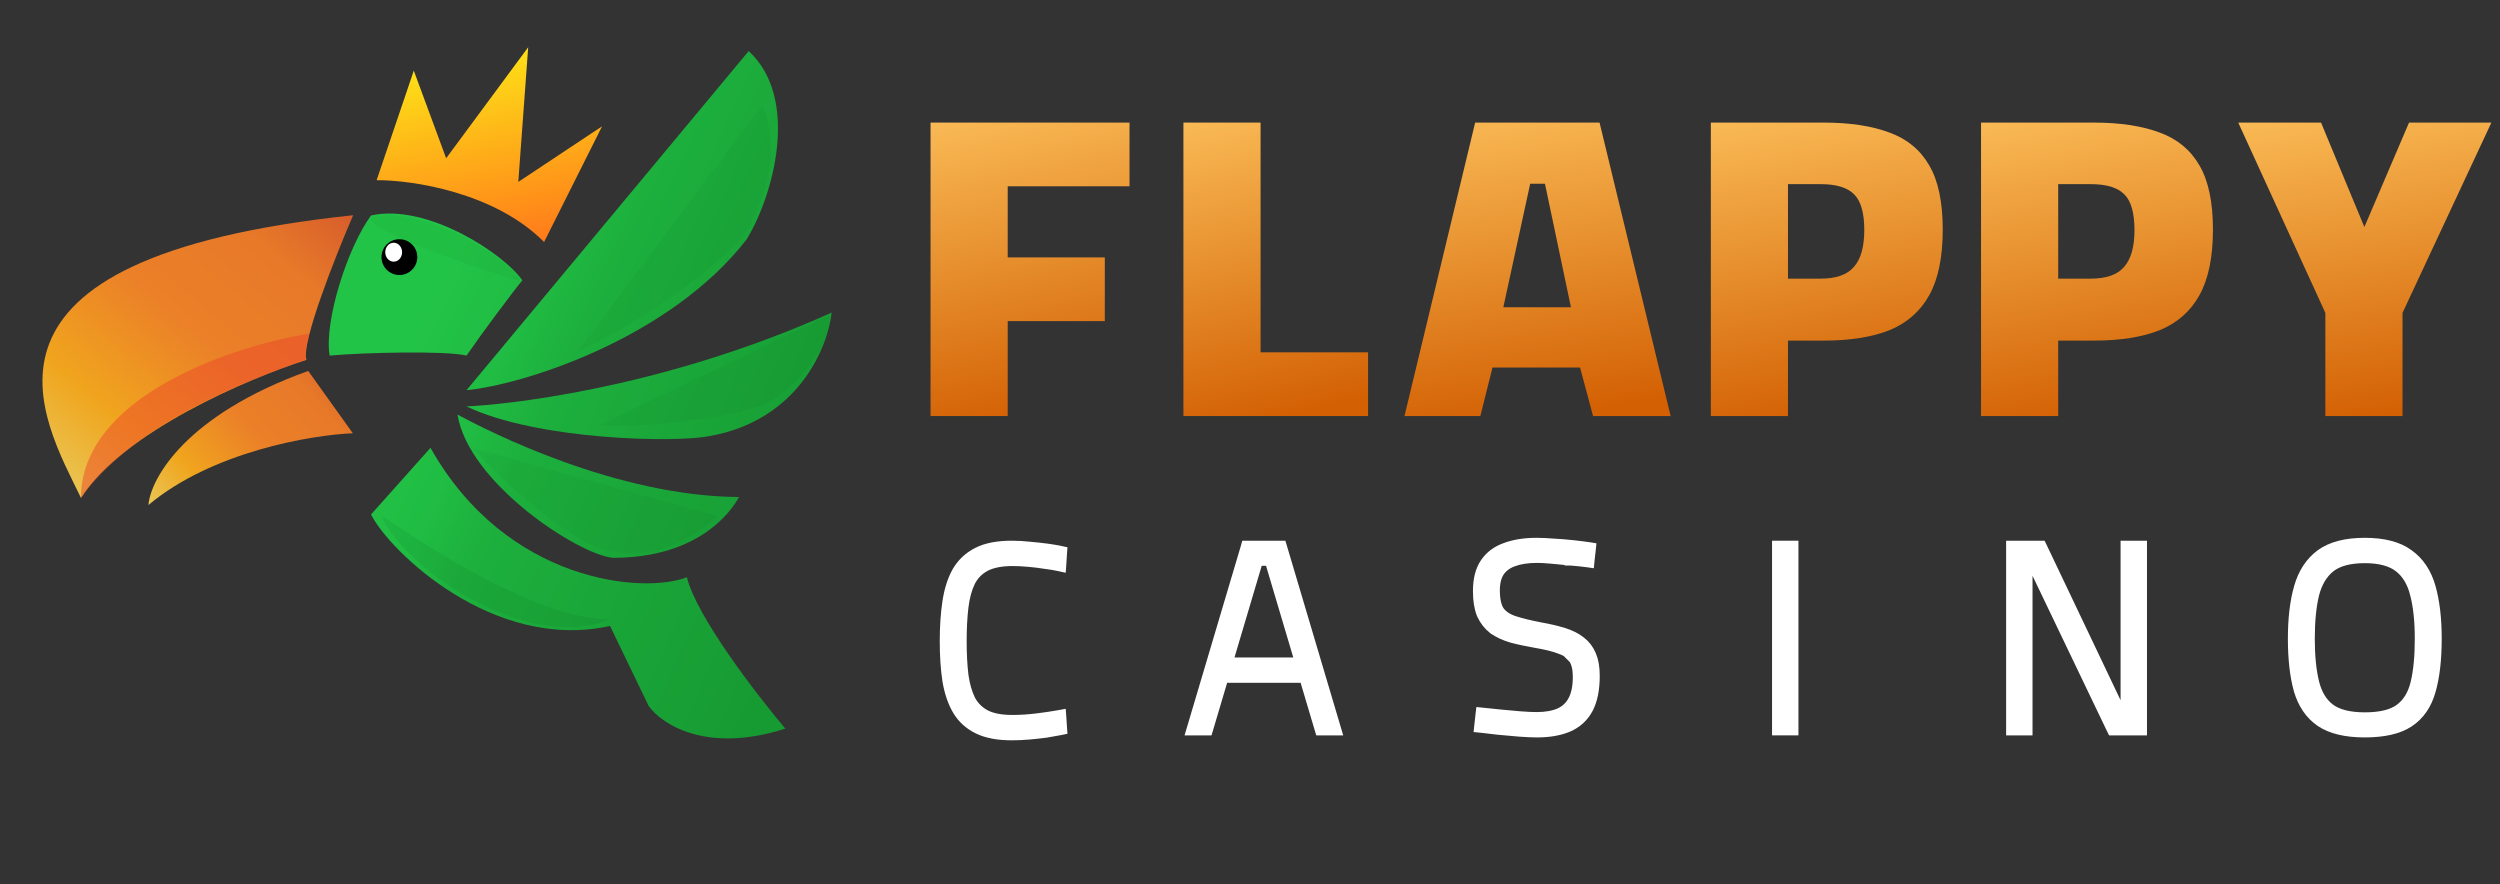 <svg width="147" height="52" viewBox="0 0 147 52" fill="none" xmlns="http://www.w3.org/2000/svg">
<rect x="0" y="0" width="147" height="52" fill="#333333" stroke="none"/>
<g clip-path="url(#clip0_721_49931)">
<path d="M136.731 24.463V18.397L131.608 7.208H136.477L139.025 13.35L141.651 7.208H146.494L141.268 18.397V24.463H136.731Z" fill="url(#paint0_linear_721_49931)"/>
<path d="M116.485 24.463V7.208H123.112C124.658 7.208 125.95 7.403 126.986 7.794C128.022 8.168 128.804 8.813 129.33 9.731C129.857 10.632 130.121 11.889 130.121 13.503C130.121 15.118 129.857 16.401 129.33 17.352C128.804 18.304 128.022 18.992 126.986 19.417C125.95 19.825 124.658 20.028 123.112 20.028H121.022V24.463H116.485ZM121.022 16.384H122.933C123.851 16.384 124.505 16.154 124.896 15.695C125.303 15.237 125.507 14.514 125.507 13.529C125.507 12.526 125.312 11.83 124.922 11.439C124.53 11.031 123.868 10.827 122.933 10.827H121.022V16.384Z" fill="url(#paint1_linear_721_49931)"/>
<path d="M100.597 24.463V7.208H107.224C108.77 7.208 110.061 7.403 111.098 7.794C112.134 8.168 112.916 8.813 113.443 9.731C113.97 10.632 114.233 11.889 114.233 13.503C114.233 15.118 113.97 16.401 113.443 17.352C112.916 18.304 112.134 18.992 111.098 19.417C110.061 19.825 108.77 20.028 107.224 20.028H105.133V24.463H100.597ZM105.133 16.384H107.045C107.963 16.384 108.617 16.154 109.008 15.695C109.416 15.237 109.62 14.514 109.62 13.529C109.62 12.526 109.424 11.83 109.033 11.439C108.643 11.031 107.98 10.827 107.045 10.827H105.133V16.384Z" fill="url(#paint2_linear_721_49931)"/>
<path d="M82.584 24.463L86.739 7.208H94.054L98.234 24.463H93.672L92.907 21.609H87.759L87.045 24.463H82.584ZM88.396 18.066H92.372L90.843 10.802H89.976L88.396 18.066Z" fill="url(#paint3_linear_721_49931)"/>
<path d="M69.585 24.463V7.208H74.122V20.717H80.443V24.463H69.585Z" fill="url(#paint4_linear_721_49931)"/>
<path d="M54.716 24.463V7.208H66.416V10.954H59.253V15.135H64.963V18.881H59.253V24.463H54.716Z" fill="url(#paint5_linear_721_49931)"/>
<path d="M136.461 42.404L136.463 42.405C137.078 42.822 137.942 43.027 139.05 43.027C140.157 43.027 141.017 42.832 141.621 42.436V42.436C142.237 42.029 142.657 41.42 142.885 40.613C143.121 39.8 143.239 38.78 143.239 37.553C143.239 36.377 143.121 35.372 142.885 34.539C142.647 33.703 142.223 33.063 141.608 32.626C141.003 32.177 140.148 31.957 139.05 31.957C137.952 31.957 137.091 32.177 136.476 32.626V32.626C135.872 33.074 135.452 33.718 135.215 34.554C134.978 35.377 134.861 36.377 134.861 37.553C134.861 38.729 134.973 39.729 135.199 40.551L135.2 40.552C135.438 41.368 135.858 41.987 136.461 42.404ZM142.05 34.952L142.051 34.953C142.232 35.66 142.323 36.526 142.323 37.553C142.323 38.621 142.237 39.502 142.065 40.2C141.895 40.882 141.576 41.388 141.11 41.725C140.655 42.051 139.973 42.219 139.05 42.219C138.128 42.219 137.441 42.041 136.976 41.695C136.52 41.349 136.205 40.832 136.034 40.138C135.863 39.441 135.776 38.58 135.776 37.553C135.776 36.516 135.863 35.645 136.034 34.937C136.215 34.233 136.536 33.7 136.992 33.333C137.456 32.968 138.139 32.78 139.05 32.78C139.95 32.78 140.628 32.968 141.092 33.333C141.559 33.7 141.879 34.238 142.05 34.952Z" fill="white" stroke="white" stroke-width="0.667"/>
<path d="M118.294 42.846V42.906H118.354H119.119H119.179V42.846V32.95H119.448L124.203 42.872L124.22 42.906H124.257H125.849H125.909V42.846V32.187V32.127H125.849H125.083H125.023V32.187V42.083H124.754L120.03 32.161L120.013 32.127H119.975H118.354H118.294V32.187V42.846Z" fill="white" stroke="white" stroke-width="0.667"/>
<path d="M104.53 42.846V42.906H104.59H105.355H105.415V42.846V32.187V32.127H105.355H104.59H104.53V32.187V42.846Z" fill="white" stroke="white" stroke-width="0.667"/>
<path d="M89.338 42.981H89.338C89.747 43.011 90.095 43.027 90.382 43.027C91.081 43.027 91.681 42.924 92.18 42.716L92.18 42.716C92.692 42.497 93.079 42.146 93.341 41.665L93.341 41.664C93.602 41.173 93.731 40.531 93.731 39.74C93.731 39.256 93.664 38.855 93.527 38.539C93.391 38.214 93.191 37.951 92.927 37.75C92.666 37.541 92.338 37.375 91.945 37.251C91.555 37.128 91.099 37.02 90.577 36.928C89.946 36.806 89.429 36.679 89.025 36.548C88.626 36.418 88.332 36.221 88.137 35.958C87.954 35.687 87.858 35.274 87.858 34.708C87.858 34.248 87.953 33.878 88.138 33.595C88.334 33.311 88.614 33.104 88.98 32.976L88.981 32.975C89.36 32.836 89.826 32.765 90.382 32.765C90.594 32.765 90.873 32.78 91.218 32.811H91.219C91.575 32.841 91.947 32.877 92.334 32.917V32.918L92.335 32.918C92.722 32.948 93.062 32.984 93.356 33.024L93.418 33.033L93.424 32.971L93.501 32.283L93.507 32.226L93.45 32.217C93.184 32.176 92.862 32.136 92.484 32.095C92.116 32.054 91.738 32.023 91.35 32.003C90.972 31.972 90.639 31.957 90.352 31.957C89.664 31.957 89.065 32.049 88.558 32.236C88.048 32.413 87.649 32.705 87.366 33.114C87.082 33.525 86.943 34.074 86.943 34.754C86.943 35.299 87.015 35.751 87.161 36.108L87.162 36.109L87.162 36.11C87.319 36.454 87.539 36.738 87.822 36.958L87.823 36.959L87.824 36.959C88.116 37.168 88.469 37.334 88.882 37.458L88.883 37.458L88.883 37.458C89.304 37.571 89.779 37.673 90.311 37.765H90.311C90.921 37.867 91.406 37.988 91.768 38.129L91.769 38.129L91.77 38.13C92.137 38.259 92.4 38.455 92.565 38.717H92.564L92.565 38.718C92.73 38.969 92.815 39.328 92.815 39.801C92.815 40.376 92.719 40.84 92.532 41.195L92.531 41.196C92.354 41.54 92.084 41.796 91.719 41.964C91.352 42.123 90.897 42.203 90.352 42.203C90.089 42.203 89.764 42.188 89.378 42.158C88.991 42.127 88.599 42.091 88.202 42.051C87.814 42.01 87.468 41.974 87.162 41.944L87.103 41.938L87.096 41.997L87.019 42.685L87.013 42.745L87.073 42.751C87.378 42.782 87.73 42.822 88.127 42.873L88.128 42.874C88.537 42.914 88.94 42.95 89.338 42.981Z" fill="white" stroke="white" stroke-width="0.667"/>
<path d="M70.122 42.829L70.099 42.906H70.179H70.944H70.989L71.002 42.863L71.906 39.817H76.726L77.631 42.863L77.644 42.906H77.688H78.453H78.534L78.511 42.829L75.345 32.17L75.332 32.127H75.287H73.345H73.3L73.288 32.17L70.122 42.829ZM76.492 38.993H72.141L73.94 32.935H74.692L76.492 38.993Z" fill="white" stroke="white" stroke-width="0.667"/>
<path d="M56.334 41.745L56.334 41.745C56.615 42.215 57.012 42.574 57.521 42.824C58.032 43.074 58.689 43.197 59.49 43.197C59.828 43.197 60.171 43.181 60.52 43.151C60.867 43.12 61.194 43.084 61.501 43.043V43.043L61.503 43.043C61.819 42.992 62.106 42.941 62.361 42.89L62.413 42.879L62.409 42.827L62.364 42.139L62.359 42.072L62.293 42.084C61.907 42.155 61.465 42.221 60.966 42.282C60.469 42.343 59.992 42.373 59.536 42.373C58.868 42.373 58.338 42.272 57.942 42.074C57.545 41.865 57.243 41.568 57.035 41.182C56.835 40.782 56.694 40.294 56.613 39.718C56.542 39.13 56.506 38.46 56.506 37.708C56.506 36.945 56.542 36.269 56.613 35.681C56.684 35.095 56.82 34.597 57.02 34.186C57.229 33.779 57.531 33.473 57.927 33.265C58.334 33.056 58.869 32.95 59.536 32.95C59.829 32.95 60.144 32.965 60.478 32.996H60.478C60.824 33.026 61.154 33.067 61.468 33.118L61.469 33.118L61.47 33.118C61.795 33.159 62.069 33.204 62.29 33.255L62.359 33.27L62.364 33.2L62.409 32.497L62.413 32.445L62.362 32.434C62.126 32.383 61.854 32.337 61.547 32.295C61.24 32.255 60.908 32.219 60.551 32.188C60.202 32.147 59.849 32.127 59.49 32.127C58.669 32.127 58.001 32.255 57.49 32.516C56.98 32.776 56.584 33.151 56.303 33.64L56.302 33.641C56.033 34.128 55.847 34.716 55.745 35.405C55.642 36.081 55.591 36.849 55.591 37.708C55.591 38.566 55.642 39.334 55.745 40.011L55.745 40.011C55.858 40.69 56.054 41.268 56.334 41.745Z" fill="white" stroke="white" stroke-width="0.667"/>
<path d="M19.381 20.908C19.048 18.879 20.441 14.538 21.817 12.671C25.091 11.936 29.625 14.914 30.714 16.483C30.184 17.119 28.281 19.668 27.431 20.908C26.193 20.61 21.386 20.728 19.381 20.908Z" fill="url(#paint6_linear_721_49931)"/>
<path d="M27.431 22.944L44.023 3.003C47.069 5.813 45.456 11.541 43.902 14.075C39.401 19.882 30.831 22.609 27.431 22.944Z" fill="url(#paint7_linear_721_49931)"/>
<path d="M48.901 18.381C38.609 23.002 29.259 23.823 27.431 23.897C31.569 25.881 39.723 26.048 41.723 25.642C46.941 24.715 48.682 20.415 48.901 18.381Z" fill="url(#paint8_linear_721_49931)"/>
<path d="M43.452 29.225C36.225 29.181 28.748 25.374 26.901 24.379C27.549 28.396 33.985 32.611 36.047 32.8C41.037 32.8 42.974 30.12 43.452 29.225Z" fill="url(#paint9_linear_721_49931)"/>
<path d="M21.817 30.251L25.312 26.333C29.812 34.314 37.904 34.932 40.387 33.94C40.957 36.254 44.484 40.839 46.176 42.842C41.532 44.339 38.88 42.57 38.135 41.499L35.869 36.806C29.001 38.331 22.899 32.405 21.817 30.251Z" fill="url(#paint10_linear_721_49931)"/>
<path d="M18.015 21.163C17.705 20.164 19.719 15.075 20.765 12.655C-3.276 15.187 2.52 24.633 4.761 29.275C7.244 25.381 14.632 22.244 18.015 21.163Z" fill="url(#paint11_linear_721_49931)"/>
<path d="M20.747 25.475L18.124 21.811C10.906 24.4 8.853 28.147 8.728 29.696C12.455 26.565 18.294 25.577 20.747 25.475Z" fill="url(#paint12_linear_721_49931)"/>
<path d="M22.146 10.594L24.331 4.154L26.234 9.305L31.058 2.776L30.476 10.697L35.402 7.427L31.992 14.231C29.085 11.299 24.217 10.585 22.146 10.594Z" fill="url(#paint13_linear_721_49931)"/>
<path opacity="0.5" d="M18.012 21.141C9.346 24.115 6.056 27.397 4.758 29.298C4.758 23.271 13.764 20.33 18.182 19.612C17.928 20.717 17.942 20.962 18.012 21.141Z" fill="#ED482B"/>
<path d="M44.011 13.41C45.88 9.927 45.39 7.443 44.825 6.213L33.986 20.632C36.318 19.782 42.652 15.619 44.011 13.41Z" fill="#084715" fill-opacity="0.05"/>
<path d="M45.451 23.499C48.173 21.641 48.765 19.616 48.82 18.489L35.26 24.985C37.311 25.253 43.596 24.61 45.451 23.499Z" fill="#084715" fill-opacity="0.05"/>
<path d="M35.531 32.311C38.659 33.243 41.391 31.112 42.227 30.354L27.868 26.361C29.129 28.001 33.434 31.785 35.531 32.311Z" fill="#084715" fill-opacity="0.05"/>
<path d="M22.431 30.318C23.399 32.94 30.522 38.457 35.849 36.434C30.834 36.328 23.287 30.817 22.431 30.318Z" fill="#084715" fill-opacity="0.08"/>
<path d="M21.751 12.815C23.11 12.05 28.378 13.665 30.672 16.554C28.067 15.789 22.023 13.767 21.751 12.815Z" fill="#084715" fill-opacity="0.04"/>
<path d="M23.484 16.171C24.065 16.171 24.537 15.699 24.537 15.118C24.537 14.536 24.065 14.065 23.484 14.065C22.902 14.065 22.431 14.536 22.431 15.118C22.431 15.699 22.902 16.171 23.484 16.171Z" fill="black"/>
<path d="M23.147 15.387C23.421 15.387 23.643 15.138 23.643 14.83C23.643 14.522 23.421 14.272 23.147 14.272C22.874 14.272 22.652 14.522 22.652 14.83C22.652 15.138 22.874 15.387 23.147 15.387Z" fill="white"/>
</g>
<defs>
<linearGradient id="paint0_linear_721_49931" x1="139.085" y1="24.54" x2="135.184" y2="1.233" gradientUnits="userSpaceOnUse">
<stop stop-color="#D36104"/>
<stop offset="0.877" stop-color="#FEC55F"/>
</linearGradient>
<linearGradient id="paint1_linear_721_49931" x1="123.334" y1="24.54" x2="119.099" y2="1.354" gradientUnits="userSpaceOnUse">
<stop stop-color="#D36104"/>
<stop offset="0.877" stop-color="#FEC55F"/>
</linearGradient>
<linearGradient id="paint2_linear_721_49931" x1="107.446" y1="24.54" x2="103.211" y2="1.354" gradientUnits="userSpaceOnUse">
<stop stop-color="#D36104"/>
<stop offset="0.877" stop-color="#FEC55F"/>
</linearGradient>
<linearGradient id="paint3_linear_721_49931" x1="90.445" y1="24.54" x2="86.726" y2="1.172" gradientUnits="userSpaceOnUse">
<stop stop-color="#D36104"/>
<stop offset="0.877" stop-color="#FEC55F"/>
</linearGradient>
<linearGradient id="paint4_linear_721_49931" x1="75.039" y1="24.54" x2="69.817" y2="1.778" gradientUnits="userSpaceOnUse">
<stop stop-color="#D36104"/>
<stop offset="0.877" stop-color="#FEC55F"/>
</linearGradient>
<linearGradient id="paint5_linear_721_49931" x1="60.593" y1="24.54" x2="55.713" y2="1.619" gradientUnits="userSpaceOnUse">
<stop stop-color="#D36104"/>
<stop offset="0.877" stop-color="#FEC55F"/>
</linearGradient>
<linearGradient id="paint6_linear_721_49931" x1="20.97" y1="16.06" x2="52.7" y2="30.561" gradientUnits="userSpaceOnUse">
<stop offset="0.01" stop-color="#22C447"/>
<stop offset="0.13" stop-color="#22C447"/>
<stop offset="0.28" stop-color="#20BC43"/>
<stop offset="0.38" stop-color="#1DB03D"/>
<stop offset="0.612" stop-color="#1AA639"/>
<stop offset="0.94" stop-color="#169A32"/>
</linearGradient>
<linearGradient id="paint7_linear_721_49931" x1="20.97" y1="16.06" x2="52.7" y2="30.561" gradientUnits="userSpaceOnUse">
<stop offset="0.01" stop-color="#22C447"/>
<stop offset="0.13" stop-color="#22C447"/>
<stop offset="0.28" stop-color="#20BC43"/>
<stop offset="0.38" stop-color="#1DB03D"/>
<stop offset="0.612" stop-color="#1AA639"/>
<stop offset="0.94" stop-color="#169A32"/>
</linearGradient>
<linearGradient id="paint8_linear_721_49931" x1="20.97" y1="16.059" x2="52.7" y2="30.561" gradientUnits="userSpaceOnUse">
<stop offset="0.01" stop-color="#22C447"/>
<stop offset="0.13" stop-color="#22C447"/>
<stop offset="0.28" stop-color="#20BC43"/>
<stop offset="0.38" stop-color="#1DB03D"/>
<stop offset="0.612" stop-color="#1AA639"/>
<stop offset="0.94" stop-color="#169A32"/>
</linearGradient>
<linearGradient id="paint9_linear_721_49931" x1="20.97" y1="16.06" x2="52.7" y2="30.561" gradientUnits="userSpaceOnUse">
<stop offset="0.01" stop-color="#22C447"/>
<stop offset="0.13" stop-color="#22C447"/>
<stop offset="0.28" stop-color="#20BC43"/>
<stop offset="0.38" stop-color="#1DB03D"/>
<stop offset="0.612" stop-color="#1AA639"/>
<stop offset="0.94" stop-color="#169A32"/>
</linearGradient>
<linearGradient id="paint10_linear_721_49931" x1="20.97" y1="16.06" x2="52.7" y2="30.561" gradientUnits="userSpaceOnUse">
<stop offset="0.01" stop-color="#22C447"/>
<stop offset="0.13" stop-color="#22C447"/>
<stop offset="0.28" stop-color="#20BC43"/>
<stop offset="0.38" stop-color="#1DB03D"/>
<stop offset="0.612" stop-color="#1AA639"/>
<stop offset="0.94" stop-color="#169A32"/>
</linearGradient>
<linearGradient id="paint11_linear_721_49931" x1="25.736" y1="11.188" x2="3.466" y2="37.625" gradientUnits="userSpaceOnUse">
<stop stop-color="#C9442D"/>
<stop offset="0.263" stop-color="#E77929"/>
<stop offset="0.448" stop-color="#EB8028"/>
<stop offset="0.649" stop-color="#F0A51E"/>
<stop offset="0.829" stop-color="#E8CD60"/>
</linearGradient>
<linearGradient id="paint12_linear_721_49931" x1="23.83" y1="21.037" x2="8.308" y2="35.487" gradientUnits="userSpaceOnUse">
<stop stop-color="#C9442D"/>
<stop offset="0.263" stop-color="#E77929"/>
<stop offset="0.448" stop-color="#EB8028"/>
<stop offset="0.649" stop-color="#F0A51E"/>
<stop offset="0.829" stop-color="#E8CD60"/>
</linearGradient>
<linearGradient id="paint13_linear_721_49931" x1="27.64" y1="3.476" x2="29.929" y2="14.653" gradientUnits="userSpaceOnUse">
<stop stop-color="#FEE017"/>
<stop offset="1" stop-color="#FF7A1A"/>
</linearGradient>
<clipPath id="clip0_721_49931">
<rect width="146.52" height="48" fill="white" transform="translate(0 2)"/>
</clipPath>
</defs>
</svg>
